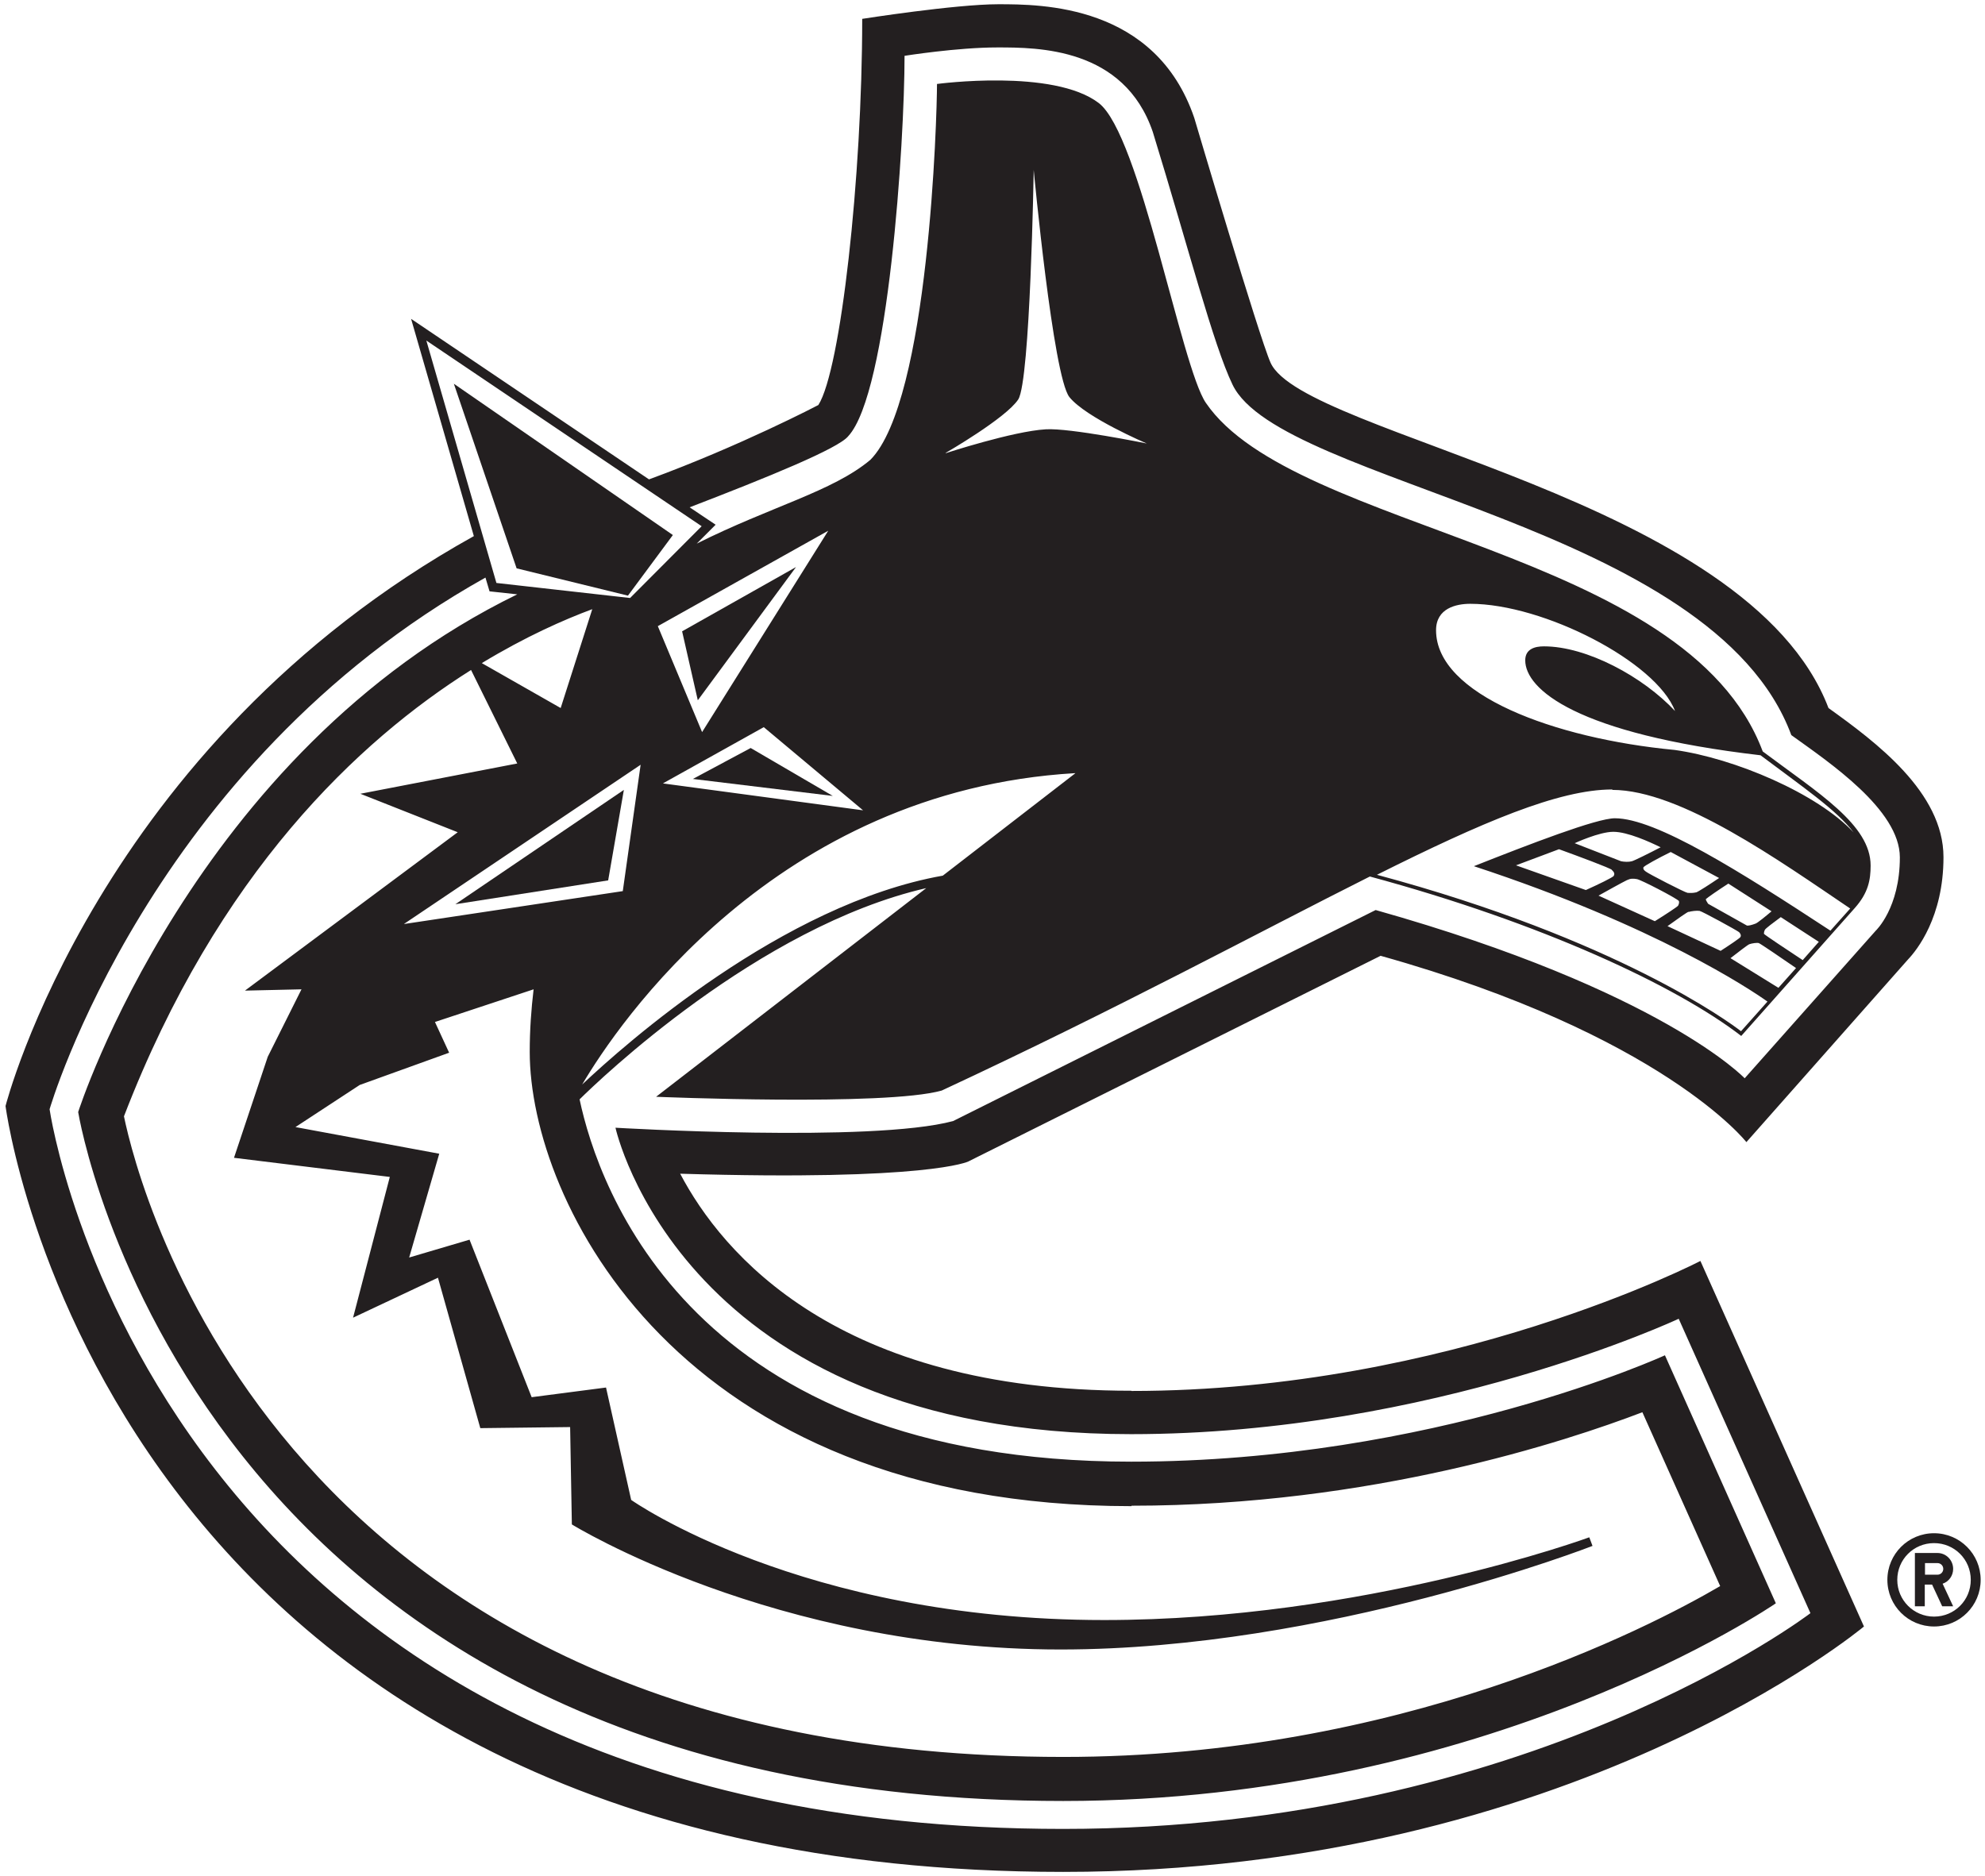 <svg width="201" height="190" viewBox="0 0 201 190" fill="none" xmlns="http://www.w3.org/2000/svg">
<path d="M114.576 140.843C84.782 140.843 73.118 126.937 68.874 118.863C94.097 119.624 98.058 117.622 98.058 117.622L139.799 96.795C168.373 104.804 176.839 115.664 176.839 115.664L193.205 97.165C194.097 96.23 196.796 92.878 196.796 86.806C196.796 80.234 189.94 75.141 185.152 71.703C177.013 50.332 131.986 44.151 128.656 36.73C127.503 34.162 120.931 11.942 120.931 11.942C117.013 0.43 105.435 0.43 101.083 0.43C96.73 0.43 87.307 1.91 87.307 1.91C87.307 17.927 85.131 37.47 82.867 41.017C82.867 41.017 75.033 45.13 65.718 48.547L41.627 32.29L47.982 54.293C9.853 75.49 0.561 112.007 0.561 112.007C0.561 112.007 10.441 189.57 107.655 189.57C159.059 189.57 188.743 164.717 188.743 164.717L172.182 127.698C172.182 127.698 146.872 140.865 114.576 140.865V140.843ZM43.172 34.488L71.05 53.291L63.803 60.56L50.267 59.037L43.172 34.488ZM108.874 78.319L95.468 88.678C79.233 91.55 63.216 105.805 58.95 109.831C62.519 103.781 78.428 80.082 108.874 78.297V78.319ZM95.751 45.87C95.751 45.87 101.866 42.345 103.107 40.451C104.326 38.558 104.674 17.209 104.674 17.209C104.674 17.209 106.632 38.123 108.286 40.212C109.962 42.301 116.121 44.913 116.121 44.913C116.121 44.913 108.33 43.324 105.892 43.477C102.563 43.672 95.773 45.892 95.773 45.892L95.751 45.87ZM114.576 152.486C138.841 152.486 158.558 145.979 166.306 143.019L174.184 160.626C166.806 164.935 141.692 177.927 107.677 177.927C28.395 177.927 14.032 120.212 12.552 113.052C22.04 88.395 36.36 74.989 47.699 67.851L52.378 77.318L36.491 80.386L46.349 84.282L24.804 100.321L30.528 100.19L27.111 107.024L23.694 117.252L39.472 119.189L35.751 133.444L44.347 129.396L48.635 144.63L57.731 144.521L57.906 154.38C57.906 154.38 78.362 167.046 107.394 167.046C134.38 167.046 161.257 156.556 161.257 156.556L160.931 155.685C160.931 155.685 138.08 164.064 111.812 164.064C81.083 164.064 63.912 151.899 63.912 151.899L61.366 140.517L53.836 141.496L47.546 125.544L41.431 127.35L44.478 116.839L29.919 114.14L36.426 109.875L45.479 106.61L44.043 103.498L54.032 100.19C53.792 102.214 53.64 104.303 53.64 106.523C53.64 121.54 68.526 152.53 114.576 152.53V152.486ZM48.787 67.154C53.205 64.478 57.1 62.758 59.973 61.692L56.774 71.703L48.787 67.154ZM40.931 93.553L64.87 77.448L63.063 90.245L40.931 93.574V93.553ZM67.155 79.32L77.34 73.64L87.394 82.062L67.155 79.341V79.32ZM83.868 53.748L71.094 74.14L66.611 63.411M107.655 185.217C15.446 185.217 5.022 112.334 5.022 112.334C5.022 112.334 15.098 77.535 49.157 58.493L49.57 59.886L52.378 60.19C19.538 76.208 7.916 112.617 7.916 112.617C7.916 112.617 19.146 182.388 107.655 182.388C150.767 182.388 179.821 162.367 179.821 162.367L168.591 137.252C168.591 137.252 145.131 148.025 114.554 148.025C70.049 148.025 60.582 120.277 58.689 111.333C60.626 109.418 76.774 93.857 93.792 89.94L66.436 111.072C66.436 111.072 89.657 112.051 95.359 110.441C113.183 102.149 127.481 94.401 138.711 88.765C156.186 93.487 169.766 99.864 176.317 104.913L187.829 91.942C189.179 90.419 189.418 89.113 189.418 87.655C189.418 83.52 184.13 80.321 178.493 76.099C170.789 55.489 131.072 53.923 122.106 40.8C119.603 37.144 115.446 13.662 111.268 10.441C106.676 6.915 94.88 8.504 94.88 8.504C94.88 11.768 94.075 40.582 88.134 46.567C84.326 49.766 78.058 51.289 70.55 55.054L72.465 53.139L69.832 51.376C77.753 48.33 84.913 45.413 85.892 44.173C89.962 39.777 91.594 14.38 91.594 5.653C91.594 5.653 96.904 4.804 100.996 4.804C105.087 4.804 113.814 4.804 116.73 13.357C120.365 25.174 122.846 34.88 124.804 38.95C129.657 49.069 173.444 52.987 181.388 74.445C185.196 77.187 192.378 81.997 192.378 86.828C192.378 91.964 189.94 94.249 189.94 94.249L176.665 109.2C176.665 109.2 168.308 100.343 139.298 92.16L96.513 113.531C88.243 115.751 62.323 114.206 62.323 114.206C62.323 114.206 69.07 145.239 114.532 145.239C145.065 145.239 169.984 133.553 169.984 133.553L183.324 163.368C183.324 163.368 154.793 185.217 107.633 185.217H107.655ZM178.275 76.491C182.584 79.733 185.958 82.018 187.699 84.303C183.999 80.343 175.642 76.795 169.57 75.947C157.405 74.793 145.414 70.353 145.414 63.825C145.414 61.583 147.481 61.148 148.874 61.148C156.295 61.148 167.72 67.024 169.614 72.007C166.371 68.525 160.669 65.457 156.339 65.457C155.425 65.457 154.445 65.718 154.445 66.871C154.445 69.788 159.581 74.314 178.297 76.491H178.275ZM163.259 79.994C170.18 79.994 180.256 87.22 187.351 92.007L185.348 94.249C176.186 88.243 167.677 82.867 163.52 82.867C161.67 82.867 154.859 85.5 149.244 87.72C167.612 93.749 177.231 100.19 178.972 101.431L176.295 104.434C175.12 103.52 163.738 95.12 139.429 88.591C150.093 83.259 157.84 79.951 163.259 79.951V79.994ZM171.725 90.375C171.442 90.441 171.181 90.441 170.876 90.419C170.593 90.375 166.915 88.482 166.654 88.264C166.415 88.09 166.371 87.981 166.415 87.829C166.545 87.655 167.895 86.915 169.179 86.284L174.075 88.917C173.205 89.505 171.942 90.332 171.747 90.375H171.725ZM175.011 89.483L179.385 92.29C178.82 92.769 177.971 93.466 177.775 93.531C177.383 93.683 177.013 93.77 176.883 93.727L172.965 91.529C172.748 91.202 172.726 91.093 172.726 91.072C172.857 90.919 173.966 90.158 175.011 89.483ZM159.451 85.392C159.451 85.392 161.932 84.238 163.368 84.238C164.804 84.238 167.046 85.261 168.156 85.805C167.024 86.393 165.457 87.176 165.24 87.22C164.935 87.307 164.456 87.285 164.151 87.22M163.194 88.09C163.499 88.351 163.499 88.504 163.411 88.7C163.281 88.874 161.888 89.548 160.582 90.136L153.509 87.633L157.862 86.001C159.842 86.719 162.998 87.894 163.216 88.09H163.194ZM164.739 89.135C165.109 88.961 165.348 88.961 165.74 89.026C166.132 89.07 169.766 90.963 170.006 91.246C170.049 91.42 170.006 91.55 169.919 91.725C169.81 91.855 168.656 92.617 167.568 93.291L161.866 90.702C162.519 90.332 164.369 89.309 164.695 89.157L164.739 89.135ZM170.985 92.356C171.268 92.269 171.812 92.203 172.095 92.247C172.356 92.29 175.86 94.206 176.099 94.401C176.273 94.576 176.317 94.75 176.23 94.902C176.143 95.032 175.142 95.707 174.228 96.295L168.852 93.792C169.81 93.096 170.833 92.377 170.985 92.334V92.356ZM177.144 95.62C177.383 95.533 177.927 95.446 178.101 95.511C178.275 95.577 180.386 97.013 181.866 98.036L180.082 100.038L175.229 97.035C175.99 96.447 176.991 95.664 177.144 95.62ZM178.624 94.597C178.624 94.597 178.58 94.423 178.711 94.162C178.776 94.031 179.581 93.422 180.321 92.878L184.173 95.381L182.541 97.231C180.996 96.208 178.754 94.728 178.624 94.576V94.597Z" fill="#231F20"/>
<path d="M195.838 155.272C193.226 155.272 191.115 157.383 191.115 159.994C191.115 162.606 193.226 164.717 195.838 164.717C198.45 164.717 200.561 162.606 200.561 159.994C200.561 157.383 198.45 155.272 195.838 155.272ZM195.838 163.716C193.792 163.716 192.117 162.062 192.117 159.994C192.117 157.927 193.771 156.273 195.838 156.273C197.905 156.273 199.559 157.927 199.559 159.994C199.559 162.062 197.905 163.716 195.838 163.716Z" fill="#231F20"/>
<path d="M197.775 158.885C197.775 157.992 197.057 157.274 196.186 157.274H193.901V162.671H194.902V160.473H195.642L196.665 162.671H197.775L196.709 160.386C197.34 160.169 197.775 159.581 197.775 158.885ZM196.186 159.472H194.924V158.297H196.186C196.513 158.297 196.774 158.558 196.774 158.885C196.774 159.211 196.513 159.472 196.186 159.472Z" fill="#231F20"/>
<path d="M63.586 60.321L68.134 54.184L45.958 38.863L52.312 57.557L63.586 60.321Z" fill="#231F20"/>
<path d="M46.11 91.572L61.583 89.157L63.172 79.994L46.11 91.572Z" fill="#231F20"/>
<path d="M70.158 78.885L84.326 80.604L76.012 75.751L70.158 78.885Z" fill="#231F20"/>
<path d="M70.659 70.919L80.604 57.426L69.07 63.934L70.659 70.919Z" fill="#231F20"/>
</svg>
